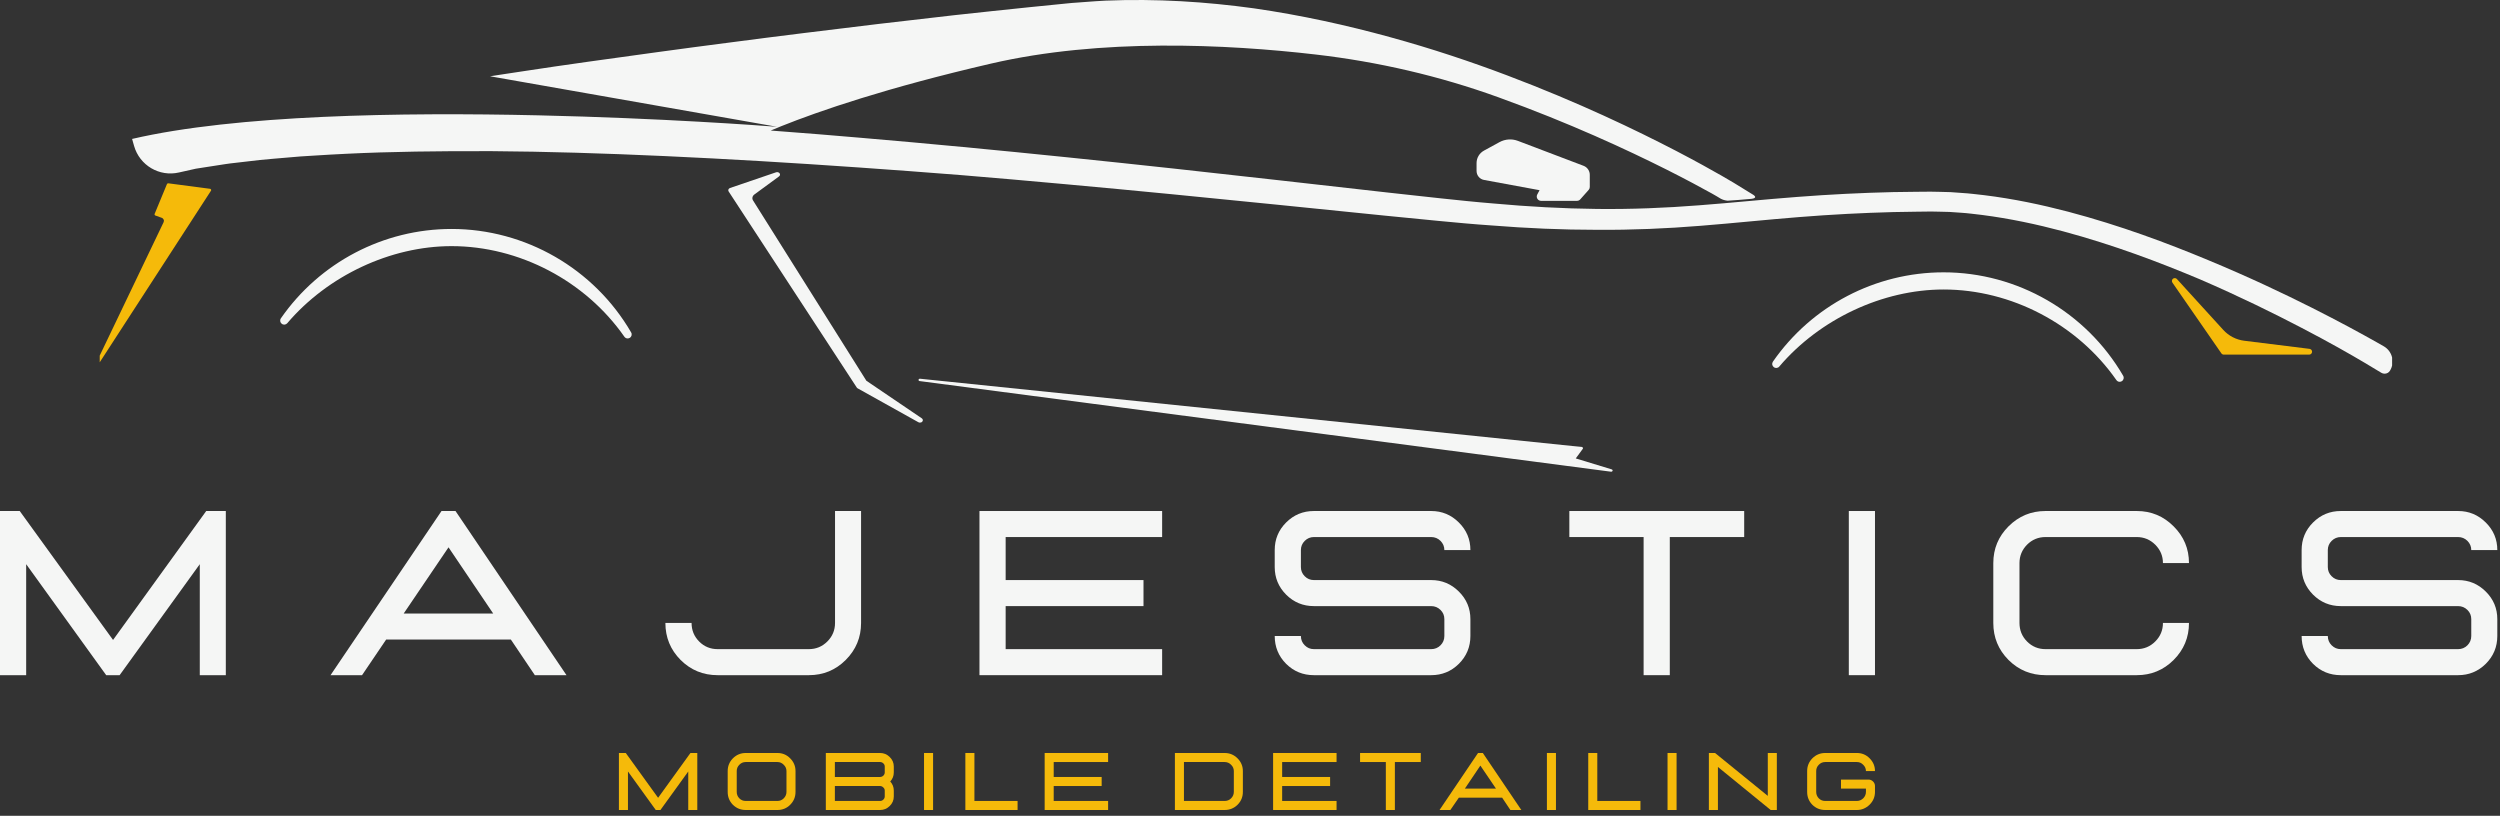 <?xml version="1.0" encoding="UTF-8" standalone="no"?>
<!DOCTYPE svg PUBLIC "-//W3C//DTD SVG 1.1//EN" "http://www.w3.org/Graphics/SVG/1.1/DTD/svg11.dtd">
<svg width="100%" height="100%" viewBox="0 0 380 124" version="1.1" xmlns="http://www.w3.org/2000/svg" xmlns:xlink="http://www.w3.org/1999/xlink" xml:space="preserve" xmlns:serif="http://www.serif.com/" style="fill-rule:evenodd;clip-rule:evenodd;stroke-linejoin:round;stroke-miterlimit:2;">
    <rect x="0" y="0" width="380" height="124" fill="#333333" stroke="none"/>
    <g transform="matrix(1.333,0,0,1.333,14.089,-1.548)">
        <g>
            <path d="M237.66,32.98L242.938,38.77C243.563,39.461 244.418,39.902 245.34,40.016L252.785,40.941C252.957,40.961 253.082,41.113 253.074,41.285C253.063,41.461 252.918,41.598 252.742,41.598L243.004,41.598C242.895,41.598 242.793,41.543 242.73,41.453L237.148,33.391C237.051,33.246 237.078,33.051 237.215,32.941C237.348,32.836 237.547,32.852 237.66,32.98" style="fill:rgb(245,186,10);fill-rule:nonzero;"/>
            <g>
                <clipPath id="_clip1">
                    <rect x="0.801" y="22" width="12.961" height="20.688"/>
                </clipPath>
                <g clip-path="url(#_clip1)">
                    <path d="M0.477,42.387L8.09,26.492C8.133,26.398 8.137,26.293 8.09,26.199C8.047,26.102 7.965,26.027 7.859,25.992L7.16,25.742C7.074,25.715 7.031,25.629 7.063,25.551L8.465,22.16C8.492,22.098 8.566,22.055 8.641,22.066L13.371,22.688C13.426,22.691 13.473,22.723 13.496,22.77C13.52,22.813 13.52,22.867 13.488,22.91L0.77,42.523C0.738,42.57 0.684,42.598 0.629,42.598C0.602,42.598 0.574,42.59 0.551,42.582C0.477,42.543 0.441,42.461 0.477,42.387" style="fill:rgb(245,186,10);fill-rule:nonzero;"/>
                </g>
            </g>
            <g>
                <clipPath id="_clip2">
                    <rect x="4" y="1" width="258.199" height="43"/>
                </clipPath>
                <g clip-path="url(#_clip2)">
                    <path d="M4.492,17L4.719,17.801C5.348,20.016 7.598,21.348 9.84,20.828C10.641,20.645 11.359,20.48 11.758,20.398C12.414,20.289 13.133,20.184 13.891,20.066C14.652,19.953 15.457,19.809 16.324,19.723C17.191,19.625 18.105,19.52 19.059,19.406C20.02,19.301 21.039,19.234 22.09,19.137C22.617,19.09 23.152,19.047 23.703,19C24.254,18.965 24.816,18.93 25.391,18.895C26.539,18.832 27.723,18.742 28.953,18.695C33.871,18.453 39.457,18.375 45.559,18.398C51.656,18.441 58.277,18.641 65.281,18.961C72.285,19.281 79.672,19.719 87.313,20.254C91.133,20.52 95.02,20.813 98.945,21.121C102.875,21.441 106.852,21.797 110.863,22.16C118.879,22.887 127.016,23.688 135.16,24.512C139.227,24.926 143.297,25.336 147.355,25.75C149.391,25.949 151.414,26.148 153.434,26.348C154.449,26.441 155.457,26.535 156.469,26.629C157.469,26.723 158.5,26.793 159.504,26.867C163.539,27.191 167.57,27.367 171.555,27.367C175.539,27.395 179.48,27.223 183.328,26.91C187.172,26.605 190.922,26.203 194.586,25.914C198.246,25.621 201.84,25.434 205.32,25.344C206.199,25.328 207.07,25.313 207.938,25.301C208.371,25.297 208.801,25.289 209.234,25.285L209.559,25.281L209.859,25.285L210.488,25.297C210.906,25.309 211.32,25.309 211.73,25.328C212.148,25.359 212.559,25.391 212.969,25.414C213.793,25.461 214.602,25.578 215.41,25.668C218.633,26.082 221.723,26.75 224.656,27.531C230.516,29.105 235.746,31.102 240.305,33.02C244.852,34.984 248.73,36.902 251.883,38.547C255.039,40.188 257.465,41.574 259.102,42.547C259.926,43.035 260.543,43.41 260.961,43.664C261.078,43.738 261.211,43.773 261.34,43.773C261.586,43.773 261.824,43.652 261.957,43.43C262.547,42.465 262.223,41.203 261.242,40.645C261,40.504 260.734,40.352 260.441,40.188C258.754,39.238 256.27,37.875 253.051,36.254C249.828,34.633 245.871,32.75 241.227,30.824C236.59,28.895 231.262,26.887 225.242,25.297C222.23,24.508 219.051,23.832 215.691,23.418C214.852,23.328 214.008,23.211 213.145,23.164C212.715,23.137 212.281,23.105 211.848,23.07C211.414,23.055 210.977,23.047 210.535,23.035L209.875,23.023L209.535,23.016L209.211,23.02C208.781,23.023 208.352,23.027 207.918,23.031C207.051,23.043 206.176,23.055 205.297,23.066C201.742,23.148 198.113,23.328 194.41,23.613C190.711,23.891 186.953,24.285 183.148,24.574C179.352,24.871 175.492,25.031 171.578,24.988C167.668,24.945 163.707,24.727 159.715,24.363C158.711,24.273 157.727,24.199 156.719,24.09C155.715,23.984 154.707,23.883 153.703,23.777C151.691,23.555 149.668,23.332 147.645,23.113C143.598,22.652 139.531,22.195 135.465,21.738C119.199,19.895 102.902,18.176 87.598,16.875C84.391,16.598 81.23,16.34 78.117,16.109C77.852,16.086 77.582,16.066 77.313,16.047C77.688,15.887 78.094,15.719 78.535,15.543C82.855,13.813 90.504,11.176 102.41,8.418C114.977,5.504 129.289,6.199 139.473,7.379C146.563,8.203 153.543,9.816 160.258,12.242C160.289,12.254 160.32,12.266 160.352,12.277C168.445,15.203 174.977,18.246 179.469,20.5C181.711,21.629 183.449,22.566 184.621,23.219C185.004,23.43 185.359,23.645 185.641,23.816C185.645,23.816 185.645,23.82 185.648,23.82C185.652,23.824 185.66,23.828 185.668,23.832C185.953,23.992 186.359,24.043 186.414,24.047L186.422,24.047C187.031,24.02 188.199,23.918 189.027,23.844C189.066,23.84 189.105,23.836 189.141,23.832L189.172,23.832C189.781,23.742 189.555,23.512 189.379,23.391C189.367,23.383 189.359,23.375 189.348,23.371C189.332,23.363 189.313,23.352 189.297,23.34C189.281,23.332 189.266,23.32 189.25,23.313L189.246,23.309C188.434,22.809 187.195,22.047 187.125,22.004C186.816,21.824 186.363,21.559 185.77,21.211C184.582,20.531 182.828,19.551 180.57,18.375C176.043,16.027 169.48,12.852 161.297,9.762C157.207,8.215 152.711,6.703 147.871,5.379C143.035,4.051 137.855,2.898 132.418,2.113C126.984,1.363 121.289,0.992 115.508,1.234C114.781,1.258 114.059,1.332 113.336,1.375L112.242,1.457L111.695,1.496L111.16,1.547C109.73,1.691 108.301,1.836 106.867,1.977C104,2.262 101.113,2.59 98.23,2.895C92.473,3.547 86.715,4.223 81.059,4.934C78.23,5.285 75.426,5.641 72.652,6.008C69.883,6.363 67.145,6.73 64.453,7.098C61.766,7.469 59.117,7.836 56.531,8.195C53.941,8.547 51.414,8.938 48.949,9.305C48.238,9.41 47.535,9.52 46.832,9.625C46.32,9.707 45.813,9.781 45.313,9.859L78.047,15.621C78.047,15.621 78.016,15.617 77.945,15.613C77.926,15.613 77.902,15.609 77.879,15.609C76.367,15.488 64.875,14.633 50.82,14.313C35.156,13.953 16.297,14.258 4.508,17L4.492,17" style="fill:rgb(245,246,245);fill-rule:nonzero;"/>
                </g>
            </g>
            <path d="M157.801,20.656L157.801,19.758C157.801,19.164 158.125,18.621 158.645,18.336L160.418,17.367C161.066,17.016 161.832,16.961 162.52,17.227L170.008,20.07C170.426,20.23 170.711,20.641 170.711,21.09L170.711,22.484C170.711,22.605 170.664,22.723 170.586,22.813L169.621,23.898C169.527,24.004 169.395,24.063 169.25,24.063L165.16,24.063C164.984,24.063 164.824,23.973 164.734,23.824C164.645,23.676 164.641,23.488 164.723,23.336L164.984,22.848L158.652,21.68C158.16,21.59 157.801,21.16 157.801,20.656" style="fill:rgb(245,246,245);fill-rule:nonzero;"/>
            <path d="M72.676,22.598L77.922,20.809C78.07,20.758 78.242,20.805 78.328,20.922C78.41,21.035 78.387,21.184 78.266,21.273L75.453,23.336C75.219,23.508 75.156,23.793 75.301,24.023L88.223,44.578L94.539,48.859C94.676,48.953 94.703,49.117 94.598,49.238C94.535,49.313 94.434,49.352 94.332,49.352C94.27,49.352 94.207,49.336 94.148,49.305L87.23,45.445C87.184,45.422 87.148,45.387 87.125,45.348L72.512,22.988C72.469,22.918 72.461,22.836 72.492,22.762C72.523,22.688 72.59,22.629 72.676,22.598" style="fill:rgb(245,246,245);fill-rule:nonzero;"/>
            <g>
                <clipPath id="_clip3">
                    <rect x="94" y="44.332" width="79.602" height="10.609"/>
                </clipPath>
                <g clip-path="url(#_clip3)">
                    <path d="M94.168,44.465C94.184,44.391 94.262,44.336 94.352,44.348L169.797,52.129C169.852,52.137 169.898,52.164 169.922,52.207C169.949,52.25 169.945,52.297 169.914,52.34L169.113,53.434L173.211,54.684C173.289,54.711 173.332,54.781 173.313,54.848C173.293,54.91 173.227,54.953 173.152,54.953C173.145,54.953 173.137,54.953 173.129,54.949L94.309,44.617C94.219,44.609 94.156,44.539 94.168,44.465" style="fill:rgb(245,246,245);fill-rule:nonzero;"/>
                </g>
            </g>
            <path d="M211.055,32.215C219.457,32.215 227.301,36.734 231.531,44.008C231.656,44.223 231.594,44.488 231.383,44.625C231.301,44.672 231.215,44.699 231.133,44.699C230.988,44.699 230.848,44.629 230.758,44.5C226.313,38.129 218.762,34.172 211.055,34.172C204.109,34.172 196.93,37.539 192.32,42.957C192.16,43.148 191.887,43.176 191.691,43.023C191.496,42.871 191.453,42.605 191.594,42.398C196.023,36.02 203.297,32.215 211.055,32.215" style="fill:rgb(245,246,245);fill-rule:nonzero;"/>
            <path d="M40.922,27.27C49.324,27.27 57.172,31.789 61.398,39.066C61.523,39.281 61.461,39.547 61.25,39.68C61.172,39.73 61.086,39.754 60.996,39.754C60.855,39.754 60.715,39.684 60.625,39.555C56.18,33.184 48.629,29.227 40.922,29.227C33.977,29.227 26.801,32.594 22.188,38.016C22.027,38.203 21.758,38.234 21.559,38.082C21.363,37.93 21.32,37.66 21.461,37.457C25.891,31.078 33.168,27.27 40.922,27.27" style="fill:rgb(245,246,245);fill-rule:nonzero;"/>
            <path d="M189.027,23.844C189.066,23.844 189.109,23.84 189.141,23.832C189.105,23.836 189.066,23.84 189.027,23.844" style="fill:rgb(245,246,245);fill-rule:nonzero;"/>
        </g>
    </g>
    <g transform="matrix(1.333,0,0,1.333,-4.577,71.786)">
        <g transform="matrix(1,0,0,1,0.824,23.136)">
            <g>
                <g>
                    <path d="M28.359,0L25.391,0L25.391,-12.656L16.25,0L14.719,0L5.594,-12.656L5.594,0L2.609,0L2.609,-18.719L4.859,-18.719L15.5,-4.016L26.125,-18.719L28.359,-18.719L28.359,0Z" style="fill:rgb(245,246,245);fill-rule:nonzero;"/>
                </g>
            </g>
        </g>
        <g transform="matrix(1,0,0,1,40.733,23.136)">
            <g>
                <g>
                    <path d="M27.297,0L23.688,0L20.953,-4.063L6.734,-4.063L3.984,0L0.391,0L13.047,-18.719L14.641,-18.719L27.297,0ZM18.938,-7.031L13.844,-14.578L8.734,-7.031L18.938,-7.031Z" style="fill:rgb(245,246,245);fill-rule:nonzero;"/>
                </g>
            </g>
        </g>
        <g transform="matrix(1,0,0,1,77.354,23.136)">
            <g>
                <g>
                    <path d="M18.313,0C19.957,0 21.359,-0.578 22.516,-1.734C23.68,-2.898 24.266,-4.305 24.266,-5.953L24.266,-18.719L21.297,-18.719L21.297,-5.953C21.297,-5.129 21.004,-4.426 20.422,-3.844C19.836,-3.258 19.133,-2.969 18.313,-2.969L7.906,-2.969C7.082,-2.969 6.379,-3.258 5.797,-3.844C5.223,-4.426 4.938,-5.129 4.938,-5.953L1.953,-5.953C1.953,-4.305 2.531,-2.898 3.688,-1.734C4.852,-0.578 6.258,0 7.906,0L18.313,0Z" style="fill:rgb(245,246,245);fill-rule:nonzero;"/>
                </g>
            </g>
        </g>
        <g transform="matrix(1,0,0,1,112.512,23.136)">
            <g>
                <g>
                    <path d="M23.438,0L2.609,0L2.609,-18.719L23.438,-18.719L23.438,-15.75L5.594,-15.75L5.594,-10.844L21.313,-10.844L21.313,-7.875L5.594,-7.875L5.594,-2.969L23.438,-2.969L23.438,0Z" style="fill:rgb(245,246,245);fill-rule:nonzero;"/>
                </g>
            </g>
        </g>
        <g transform="matrix(1,0,0,1,146.835,23.136)">
            <g>
                <g>
                    <path d="M19.797,0L6.422,0C5.18,0 4.125,-0.43 3.25,-1.297C2.383,-2.172 1.953,-3.227 1.953,-4.469L4.938,-4.469C4.938,-4.051 5.082,-3.695 5.375,-3.406C5.664,-3.113 6.016,-2.969 6.422,-2.969L19.797,-2.969C20.211,-2.969 20.566,-3.113 20.859,-3.406C21.148,-3.695 21.297,-4.051 21.297,-4.469L21.297,-6.391C21.297,-6.805 21.148,-7.156 20.859,-7.438C20.566,-7.727 20.211,-7.875 19.797,-7.875L6.422,-7.875C5.18,-7.875 4.125,-8.313 3.25,-9.188C2.383,-10.063 1.953,-11.109 1.953,-12.328L1.953,-14.266C1.953,-15.492 2.383,-16.539 3.25,-17.406C4.125,-18.281 5.18,-18.719 6.422,-18.719L19.797,-18.719C21.023,-18.719 22.078,-18.281 22.953,-17.406C23.828,-16.539 24.266,-15.492 24.266,-14.266L21.297,-14.266C21.297,-14.672 21.148,-15.02 20.859,-15.313C20.566,-15.602 20.211,-15.75 19.797,-15.75L6.422,-15.75C6.016,-15.75 5.664,-15.602 5.375,-15.313C5.082,-15.02 4.938,-14.672 4.938,-14.266L4.938,-12.328C4.938,-11.922 5.082,-11.57 5.375,-11.281C5.664,-10.988 6.016,-10.844 6.422,-10.844L19.797,-10.844C21.023,-10.844 22.078,-10.406 22.953,-9.531C23.828,-8.664 24.266,-7.617 24.266,-6.391L24.266,-4.469C24.266,-3.227 23.828,-2.172 22.953,-1.297C22.078,-0.43 21.023,0 19.797,0Z" style="fill:rgb(245,246,245);fill-rule:nonzero;"/>
                </g>
            </g>
        </g>
        <g transform="matrix(1,0,0,1,181.993,23.136)">
            <g>
                <g>
                    <path d="M11.844,0L8.859,0L8.859,-15.75L0.391,-15.75L0.391,-18.719L20.328,-18.719L20.328,-15.75L11.844,-15.75L11.844,0Z" style="fill:rgb(245,246,245);fill-rule:nonzero;"/>
                </g>
            </g>
        </g>
        <g transform="matrix(1,0,0,1,211.642,23.136)">
            <g>
                <g>
                    <rect x="2.609" y="-18.719" width="2.984" height="18.719" style="fill:rgb(245,246,245);fill-rule:nonzero;"/>
                </g>
            </g>
        </g>
        <g transform="matrix(1,0,0,1,228.774,23.136)">
            <g>
                <g>
                    <path d="M18.313,0C19.957,0 21.359,-0.578 22.516,-1.734C23.68,-2.898 24.266,-4.305 24.266,-5.953L21.297,-5.953C21.297,-5.129 21.004,-4.426 20.422,-3.844C19.836,-3.258 19.133,-2.969 18.313,-2.969L7.906,-2.969C7.082,-2.969 6.379,-3.258 5.797,-3.844C5.223,-4.426 4.938,-5.129 4.938,-5.953L4.938,-12.781C4.938,-13.594 5.223,-14.289 5.797,-14.875C6.379,-15.457 7.082,-15.75 7.906,-15.75L18.313,-15.75C19.133,-15.75 19.836,-15.457 20.422,-14.875C21.004,-14.289 21.297,-13.594 21.297,-12.781L24.266,-12.781C24.266,-14.414 23.68,-15.813 22.516,-16.969C21.359,-18.133 19.957,-18.719 18.313,-18.719L7.906,-18.719C6.258,-18.719 4.852,-18.133 3.688,-16.969C2.531,-15.813 1.953,-14.414 1.953,-12.781L1.953,-5.953C1.953,-4.305 2.531,-2.898 3.688,-1.734C4.852,-0.578 6.258,0 7.906,0L18.313,0Z" style="fill:rgb(245,246,245);fill-rule:nonzero;"/>
                </g>
            </g>
        </g>
        <g transform="matrix(1,0,0,1,263.932,23.136)">
            <g>
                <g>
                    <path d="M19.797,0L6.422,0C5.18,0 4.125,-0.43 3.25,-1.297C2.383,-2.172 1.953,-3.227 1.953,-4.469L4.938,-4.469C4.938,-4.051 5.082,-3.695 5.375,-3.406C5.664,-3.113 6.016,-2.969 6.422,-2.969L19.797,-2.969C20.211,-2.969 20.566,-3.113 20.859,-3.406C21.148,-3.695 21.297,-4.051 21.297,-4.469L21.297,-6.391C21.297,-6.805 21.148,-7.156 20.859,-7.438C20.566,-7.727 20.211,-7.875 19.797,-7.875L6.422,-7.875C5.18,-7.875 4.125,-8.313 3.25,-9.188C2.383,-10.063 1.953,-11.109 1.953,-12.328L1.953,-14.266C1.953,-15.492 2.383,-16.539 3.25,-17.406C4.125,-18.281 5.18,-18.719 6.422,-18.719L19.797,-18.719C21.023,-18.719 22.078,-18.281 22.953,-17.406C23.828,-16.539 24.266,-15.492 24.266,-14.266L21.297,-14.266C21.297,-14.672 21.148,-15.02 20.859,-15.313C20.566,-15.602 20.211,-15.75 19.797,-15.75L6.422,-15.75C6.016,-15.75 5.664,-15.602 5.375,-15.313C5.082,-15.02 4.938,-14.672 4.938,-14.266L4.938,-12.328C4.938,-11.922 5.082,-11.57 5.375,-11.281C5.664,-10.988 6.016,-10.844 6.422,-10.844L19.797,-10.844C21.023,-10.844 22.078,-10.406 22.953,-9.531C23.828,-8.664 24.266,-7.617 24.266,-6.391L24.266,-4.469C24.266,-3.227 23.828,-2.172 22.953,-1.297C22.078,-0.43 21.023,0 19.797,0Z" style="fill:rgb(245,246,245);fill-rule:nonzero;"/>
                </g>
            </g>
        </g>
    </g>
    <g transform="matrix(1.333,0,0,1.333,91.423,111.786)">
        <g transform="matrix(1,0,0,1,1.083,8.502)">
            <g>
                <g>
                    <path d="M9.844,0L8.813,0L8.813,-4.391L5.641,0L5.109,0L1.938,-4.391L1.938,0L0.906,0L0.906,-6.5L1.688,-6.5L5.375,-1.391L9.063,-6.5L9.844,-6.5L9.844,0Z" style="fill:rgb(245,186,10);fill-rule:nonzero;"/>
                </g>
            </g>
        </g>
        <g transform="matrix(1,0,0,1,13.705,8.502)">
            <g>
                <g>
                    <path d="M6.359,0C6.93,0 7.414,-0.195 7.813,-0.594C8.219,-1 8.422,-1.488 8.422,-2.063L8.422,-4.438C8.422,-5 8.219,-5.484 7.813,-5.891C7.414,-6.297 6.93,-6.5 6.359,-6.5L2.75,-6.5C2.176,-6.5 1.688,-6.297 1.281,-5.891C0.883,-5.484 0.688,-5 0.688,-4.438L0.688,-2.063C0.688,-1.488 0.883,-1 1.281,-0.594C1.688,-0.195 2.176,0 2.75,0L6.359,0ZM6.359,-1.031L2.75,-1.031C2.457,-1.031 2.211,-1.129 2.016,-1.328C1.816,-1.535 1.719,-1.781 1.719,-2.063L1.719,-4.438C1.719,-4.719 1.816,-4.957 2.016,-5.156C2.211,-5.363 2.457,-5.469 2.75,-5.469L6.359,-5.469C6.641,-5.469 6.879,-5.363 7.078,-5.156C7.285,-4.957 7.391,-4.719 7.391,-4.438L7.391,-2.063C7.391,-1.781 7.285,-1.535 7.078,-1.328C6.879,-1.129 6.641,-1.031 6.359,-1.031Z" style="fill:rgb(245,186,10);fill-rule:nonzero;"/>
                </g>
            </g>
        </g>
        <g transform="matrix(1,0,0,1,24.677,8.502)">
            <g>
                <g>
                    <path d="M7.094,0L0.906,0L0.906,-6.5L7.094,-6.5C7.52,-6.5 7.883,-6.348 8.188,-6.047C8.5,-5.742 8.656,-5.379 8.656,-4.953L8.656,-4.281C8.656,-3.883 8.52,-3.539 8.25,-3.25C8.52,-2.957 8.656,-2.613 8.656,-2.219L8.656,-1.547C8.656,-1.117 8.5,-0.754 8.188,-0.453C7.883,-0.148 7.52,0 7.094,0ZM7.109,-3.766C7.254,-3.773 7.375,-3.828 7.469,-3.922C7.57,-4.023 7.625,-4.145 7.625,-4.281L7.625,-4.953C7.625,-5.098 7.57,-5.219 7.469,-5.313C7.363,-5.414 7.238,-5.469 7.094,-5.469L1.938,-5.469L1.938,-3.766L7.109,-3.766ZM7.094,-1.031C7.238,-1.031 7.363,-1.082 7.469,-1.188C7.57,-1.289 7.625,-1.41 7.625,-1.547L7.625,-2.219C7.625,-2.352 7.57,-2.469 7.469,-2.563C7.375,-2.664 7.254,-2.723 7.109,-2.734L1.938,-2.734L1.938,-1.031L7.094,-1.031Z" style="fill:rgb(245,186,10);fill-rule:nonzero;"/>
                </g>
            </g>
        </g>
        <g transform="matrix(1,0,0,1,35.876,8.502)">
            <g>
                <g>
                    <rect x="0.906" y="-6.5" width="1.031" height="6.5" style="fill:rgb(245,186,10);fill-rule:nonzero;"/>
                </g>
            </g>
        </g>
        <g transform="matrix(1,0,0,1,40.589,8.502)">
            <g>
                <g>
                    <path d="M6.859,0L6.859,-1.031L1.938,-1.031L1.938,-6.5L0.906,-6.5L0.906,0L6.859,0Z" style="fill:rgb(245,186,10);fill-rule:nonzero;"/>
                </g>
            </g>
        </g>
        <g transform="matrix(1,0,0,1,49.63,8.502)">
            <g>
                <g>
                    <path d="M8.141,0L0.906,0L0.906,-6.5L8.141,-6.5L8.141,-5.469L1.938,-5.469L1.938,-3.766L7.406,-3.766L7.406,-2.734L1.938,-2.734L1.938,-1.031L8.141,-1.031L8.141,0Z" style="fill:rgb(245,186,10);fill-rule:nonzero;"/>
                </g>
            </g>
        </g>
        <g transform="matrix(1,0,0,1,64.482,8.502)">
            <g>
                <g>
                    <path d="M6.578,0C7.148,0 7.641,-0.195 8.047,-0.594C8.453,-1 8.656,-1.488 8.656,-2.063L8.656,-4.438C8.656,-5 8.453,-5.484 8.047,-5.891C7.641,-6.297 7.148,-6.5 6.578,-6.5L0.906,-6.5L0.906,0L6.578,0ZM6.578,-1.031L1.938,-1.031L1.938,-5.469L6.578,-5.469C6.867,-5.469 7.113,-5.363 7.313,-5.156C7.52,-4.957 7.625,-4.719 7.625,-4.438L7.625,-2.063C7.625,-1.781 7.52,-1.535 7.313,-1.328C7.113,-1.129 6.867,-1.031 6.578,-1.031Z" style="fill:rgb(245,186,10);fill-rule:nonzero;"/>
                </g>
            </g>
        </g>
        <g transform="matrix(1,0,0,1,75.68,8.502)">
            <g>
                <g>
                    <path d="M8.141,0L0.906,0L0.906,-6.5L8.141,-6.5L8.141,-5.469L1.938,-5.469L1.938,-3.766L7.406,-3.766L7.406,-2.734L1.938,-2.734L1.938,-1.031L8.141,-1.031L8.141,0Z" style="fill:rgb(245,186,10);fill-rule:nonzero;"/>
                </g>
            </g>
        </g>
        <g transform="matrix(1,0,0,1,86.362,8.502)">
            <g>
                <g>
                    <path d="M4.109,0L3.078,0L3.078,-5.469L0.141,-5.469L0.141,-6.5L7.063,-6.5L7.063,-5.469L4.109,-5.469L4.109,0Z" style="fill:rgb(245,186,10);fill-rule:nonzero;"/>
                </g>
            </g>
        </g>
        <g transform="matrix(1,0,0,1,95.422,8.502)">
            <g>
                <g>
                    <path d="M9.469,0L8.219,0L7.281,-1.406L2.344,-1.406L1.375,0L0.141,0L4.531,-6.5L5.078,-6.5L9.469,0ZM6.578,-2.438L4.797,-5.063L3.031,-2.438L6.578,-2.438Z" style="fill:rgb(245,186,10);fill-rule:nonzero;"/>
                </g>
            </g>
        </g>
        <g transform="matrix(1,0,0,1,106.902,8.502)">
            <g>
                <g>
                    <rect x="0.906" y="-6.5" width="1.031" height="6.5" style="fill:rgb(245,186,10);fill-rule:nonzero;"/>
                </g>
            </g>
        </g>
        <g transform="matrix(1,0,0,1,111.615,8.502)">
            <g>
                <g>
                    <path d="M6.859,0L6.859,-1.031L1.938,-1.031L1.938,-6.5L0.906,-6.5L0.906,0L6.859,0Z" style="fill:rgb(245,186,10);fill-rule:nonzero;"/>
                </g>
            </g>
        </g>
        <g transform="matrix(1,0,0,1,120.656,8.502)">
            <g>
                <g>
                    <rect x="0.906" y="-6.5" width="1.031" height="6.5" style="fill:rgb(245,186,10);fill-rule:nonzero;"/>
                </g>
            </g>
        </g>
        <g transform="matrix(1,0,0,1,125.37,8.502)">
            <g>
                <g>
                    <path d="M8.656,0L7.953,0L1.938,-4.906L1.938,0L0.906,0L0.906,-6.5L1.609,-6.5L7.625,-1.609L7.625,-6.5L8.656,-6.5L8.656,0Z" style="fill:rgb(245,186,10);fill-rule:nonzero;"/>
                </g>
            </g>
        </g>
        <g transform="matrix(1,0,0,1,136.795,8.502)">
            <g>
                <g>
                    <path d="M6.359,0C6.91,0 7.395,-0.203 7.813,-0.609C8.219,-1.016 8.422,-1.5 8.422,-2.063L8.422,-2.734C8.422,-2.93 8.348,-3.102 8.203,-3.25C8.055,-3.395 7.883,-3.469 7.688,-3.469L4.547,-3.469L4.547,-2.438L7.391,-2.438L7.391,-2.063C7.391,-1.789 7.289,-1.551 7.094,-1.344C6.875,-1.133 6.629,-1.031 6.359,-1.031L2.75,-1.031C2.457,-1.031 2.211,-1.129 2.016,-1.328C1.816,-1.535 1.719,-1.781 1.719,-2.063L1.719,-4.438C1.719,-4.719 1.816,-4.957 2.016,-5.156C2.211,-5.363 2.457,-5.469 2.75,-5.469L6.359,-5.469C6.641,-5.469 6.879,-5.363 7.078,-5.156C7.285,-4.957 7.391,-4.719 7.391,-4.438L8.422,-4.438C8.422,-5 8.219,-5.484 7.813,-5.891C7.414,-6.297 6.93,-6.5 6.359,-6.5L2.75,-6.5C2.176,-6.5 1.688,-6.297 1.281,-5.891C0.883,-5.484 0.688,-5 0.688,-4.438L0.688,-2.063C0.688,-1.488 0.883,-1 1.281,-0.594C1.688,-0.195 2.176,0 2.75,0L6.359,0Z" style="fill:rgb(245,186,10);fill-rule:nonzero;"/>
                </g>
            </g>
        </g>
    </g>
</svg>
